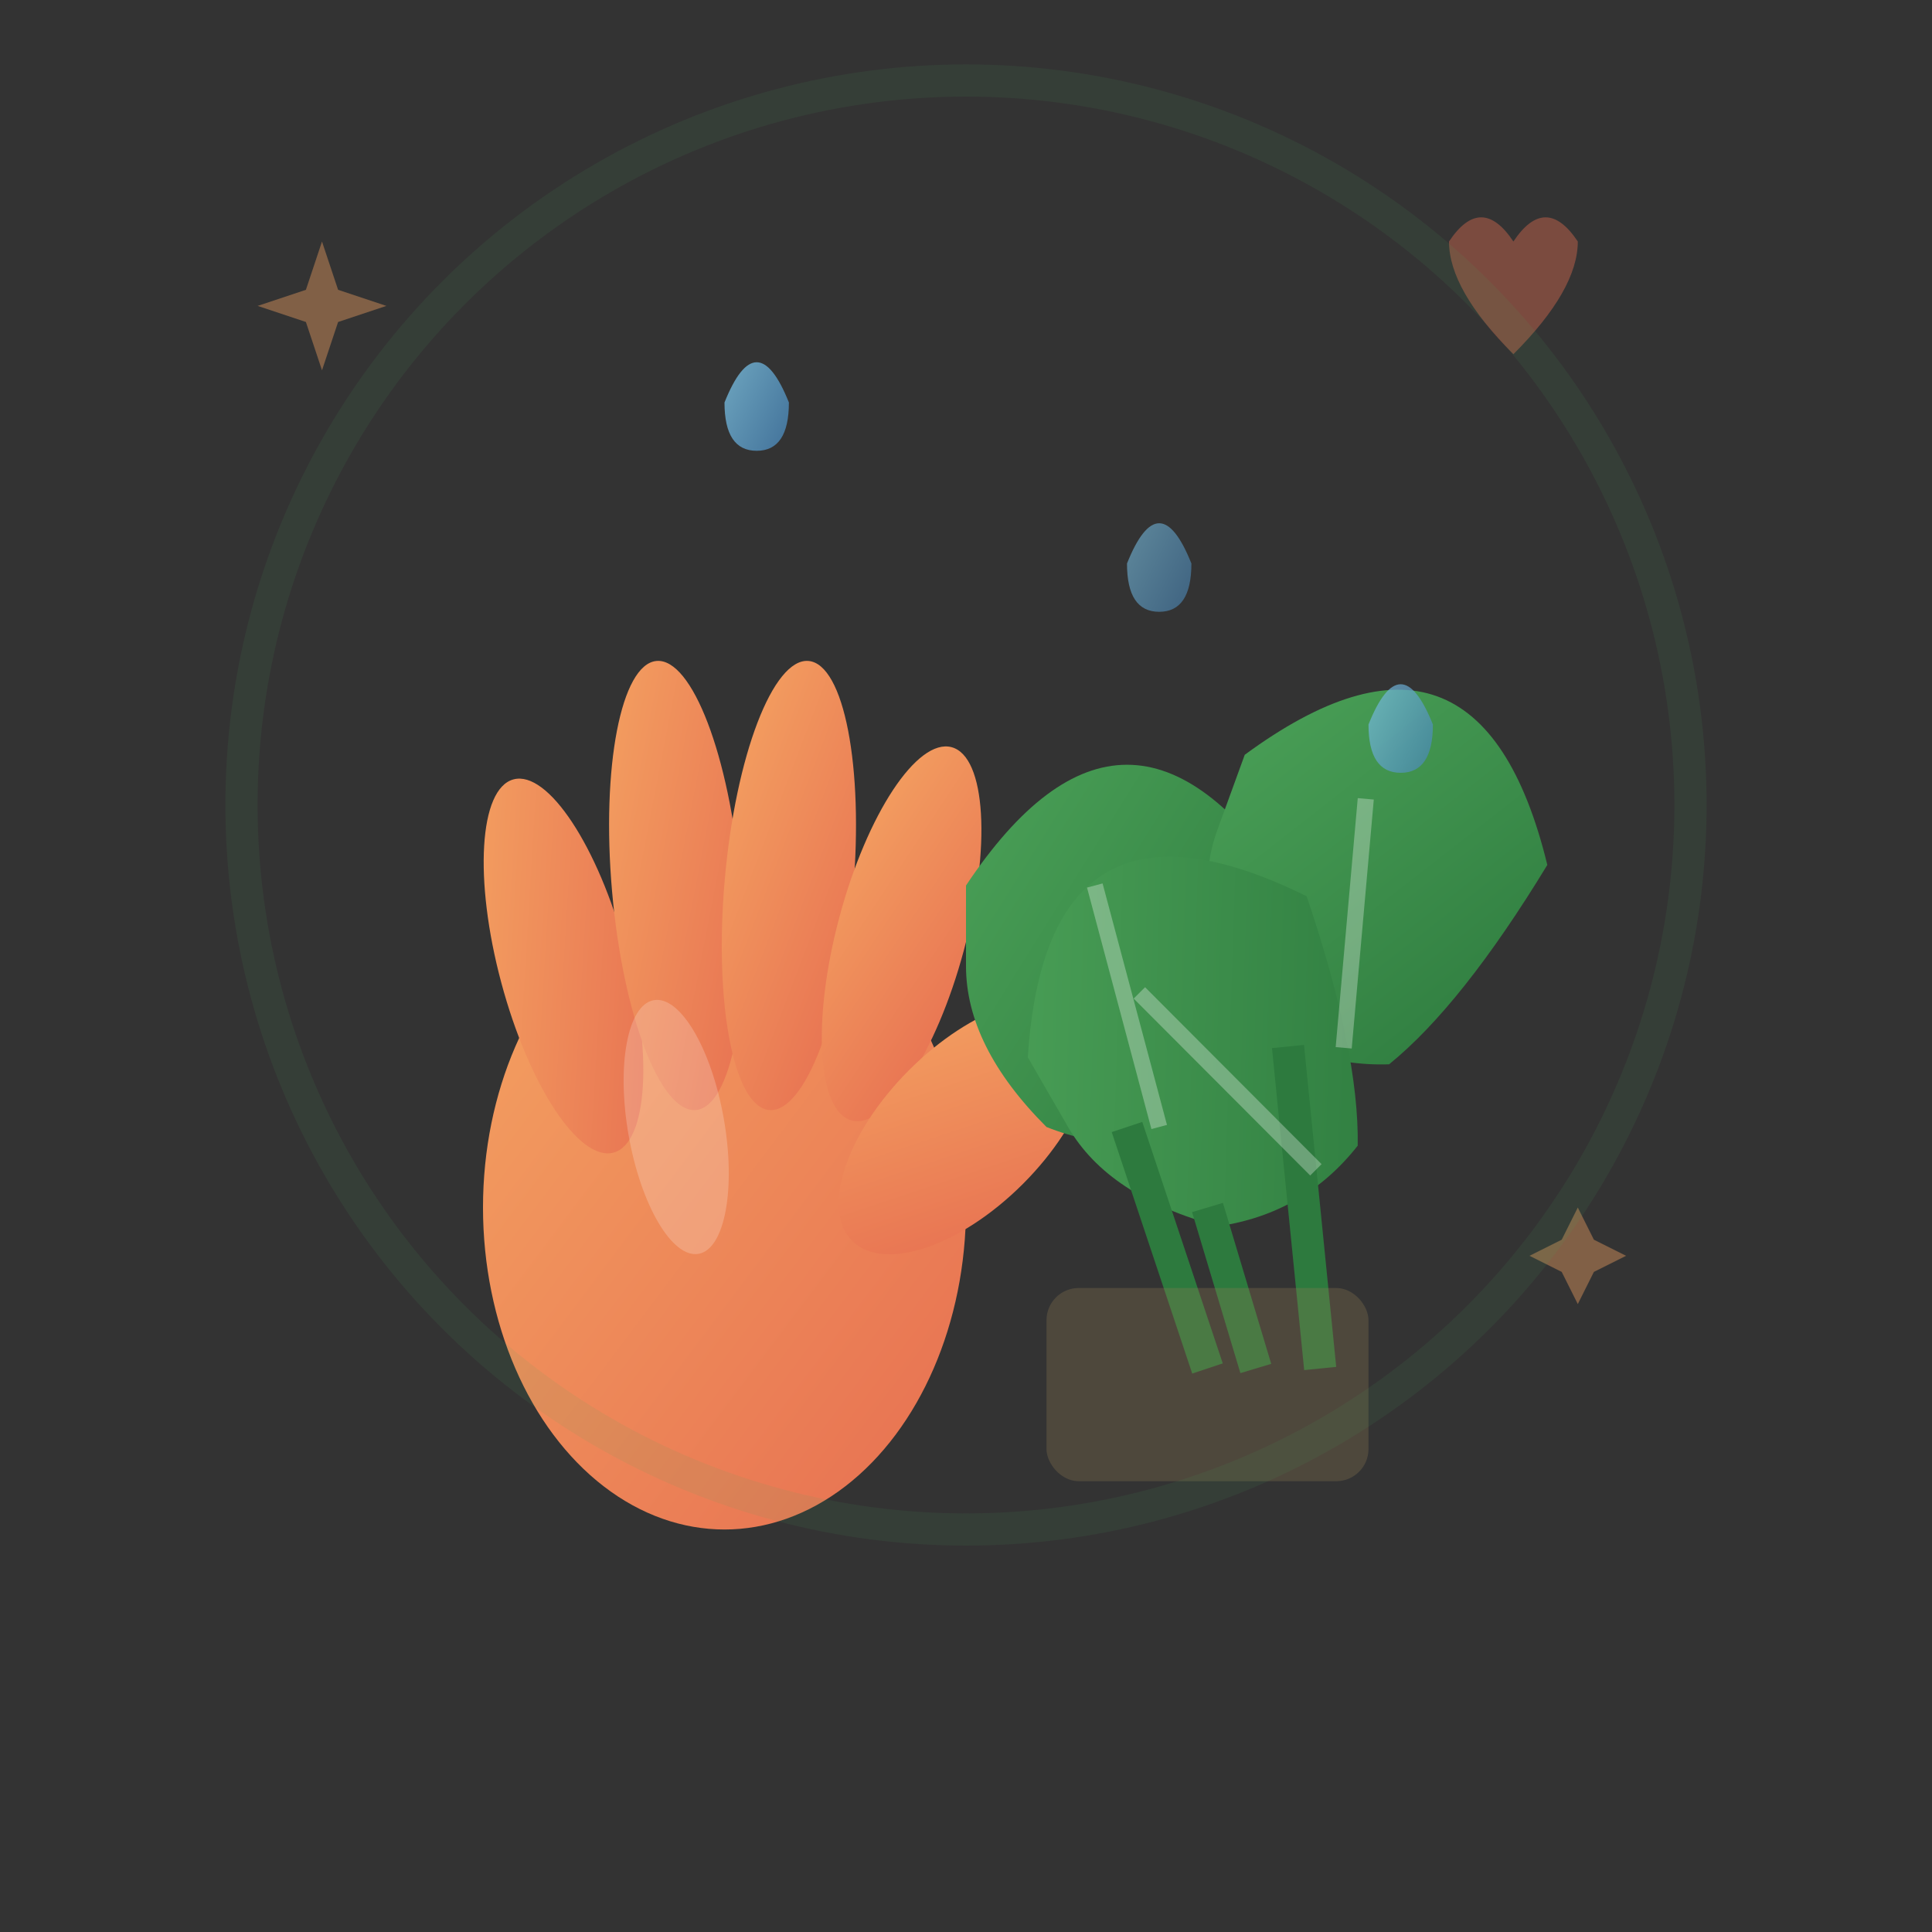 <svg xmlns="http://www.w3.org/2000/svg" viewBox="0 0 120 120" width="120" height="120">
    <rect x="0" y="0" width="120" height="120" fill="#333333" stroke="none"/>
    <defs>
        <linearGradient id="handGradient" x1="0%" y1="0%" x2="100%" y2="100%">
            <stop offset="0%" style="stop-color:#f4a261;stop-opacity:1"/>
            <stop offset="100%" style="stop-color:#e76f51;stop-opacity:1"/>
        </linearGradient>
        <linearGradient id="leafCareGradient" x1="0%" y1="0%" x2="100%" y2="100%">
            <stop offset="0%" style="stop-color:#4fa65b;stop-opacity:1"/>
            <stop offset="100%" style="stop-color:#2d7a3e;stop-opacity:1"/>
        </linearGradient>
        <linearGradient id="dropGradient" x1="0%" y1="0%" x2="100%" y2="100%">
            <stop offset="0%" style="stop-color:#87CEEB;stop-opacity:1"/>
            <stop offset="100%" style="stop-color:#4682B4;stop-opacity:1"/>
        </linearGradient>
    </defs>
    
    <!-- Caring hand -->
    <g transform="translate(20, 40)">
        <!-- Palm -->
        <ellipse cx="25" cy="35" rx="15" ry="20" fill="url(#handGradient)"/>
        
        <!-- Fingers -->
        <ellipse cx="15" cy="20" rx="4" ry="12" fill="url(#handGradient)" transform="rotate(-15 15 20)"/>
        <ellipse cx="22" cy="15" rx="4" ry="14" fill="url(#handGradient)" transform="rotate(-5 22 15)"/>
        <ellipse cx="29" cy="15" rx="4" ry="14" fill="url(#handGradient)" transform="rotate(5 29 15)"/>
        <ellipse cx="36" cy="18" rx="4" ry="12" fill="url(#handGradient)" transform="rotate(15 36 18)"/>
        
        <!-- Thumb -->
        <ellipse cx="40" cy="30" rx="5" ry="10" fill="url(#handGradient)" transform="rotate(45 40 30)"/>
        
        <!-- Hand highlights -->
        <ellipse cx="22" cy="30" rx="3" ry="8" fill="rgba(255,255,255,0.2)" transform="rotate(-10 22 30)"/>
    </g>
    
    <!-- Plant being cared for -->
    <g transform="translate(60, 30)">
        <!-- Leaf 1 -->
        <path d="M0 25 Q10 10 20 25 Q18 35 15 40 Q10 42 5 40 Q0 35 0 30 Z" fill="url(#leafCareGradient)"/>
        <!-- Leaf 2 -->
        <path d="M15 20 Q25 5 35 20 Q33 30 30 35 Q25 37 20 35 Q15 30 15 25 Z" fill="url(#leafCareGradient)" transform="rotate(20 25 25)"/>
        <!-- Leaf 3 -->
        <path d="M5 30 Q15 15 25 30 Q23 40 20 45 Q15 47 10 45 Q5 40 5 35 Z" fill="url(#leafCareGradient)" transform="rotate(-30 15 35)"/>
        
        <!-- Stems -->
        <path d="M10 40 L15 55" stroke="#2d7a3e" stroke-width="2" fill="none"/>
        <path d="M20 35 L22 55" stroke="#2d7a3e" stroke-width="2" fill="none"/>
        <path d="M15 45 L18 55" stroke="#2d7a3e" stroke-width="2" fill="none"/>
        
        <!-- Leaf veins -->
        <path d="M8 25 L12 40" stroke="rgba(255,255,255,0.3)" stroke-width="1" fill="none"/>
        <path d="M23 20 L27 35" stroke="rgba(255,255,255,0.3)" stroke-width="1" fill="none" transform="rotate(20 25 25)"/>
        <path d="M13 30 L17 45" stroke="rgba(255,255,255,0.3)" stroke-width="1" fill="none" transform="rotate(-30 15 35)"/>
    </g>
    
    <!-- Water drops showing care -->
    <g>
        <!-- Water drop 1 -->
        <path d="M45 25 Q47 20 49 25 Q49 28 47 28 Q45 28 45 25 Z" fill="url(#dropGradient)" opacity="0.8"/>
        <!-- Water drop 2 -->
        <path d="M70 35 Q72 30 74 35 Q74 38 72 38 Q70 38 70 35 Z" fill="url(#dropGradient)" opacity="0.6"/>
        <!-- Water drop 3 -->
        <path d="M85 45 Q87 40 89 45 Q89 48 87 48 Q85 48 85 45 Z" fill="url(#dropGradient)" opacity="0.7"/>
    </g>
    
    <!-- Care symbols floating around -->
    <g opacity="0.4">
        <!-- Heart symbol -->
        <path d="M90 15 Q92 12 94 15 Q96 12 98 15 Q98 18 94 22 Q90 18 90 15 Z" fill="#e76f51"/>
        
        <!-- Sparkle -->
        <g transform="translate(15, 15)">
            <path d="M5 0 L6 3 L9 4 L6 5 L5 8 L4 5 L1 4 L4 3 Z" fill="#f4a261"/>
        </g>
        
        <!-- Another sparkle -->
        <g transform="translate(95, 75)">
            <path d="M3 0 L4 2 L6 3 L4 4 L3 6 L2 4 L0 3 L2 2 Z" fill="#f4a261"/>
        </g>
    </g>
    
    <!-- Small pot base (optional) -->
    <rect x="65" y="80" width="20" height="12" rx="2" fill="#8c7851" opacity="0.3"/>
    
    <!-- Gentle glow effect -->
    <circle cx="60" cy="50" r="45" fill="none" stroke="rgba(79, 166, 91, 0.1)" stroke-width="2"/>
</svg>
